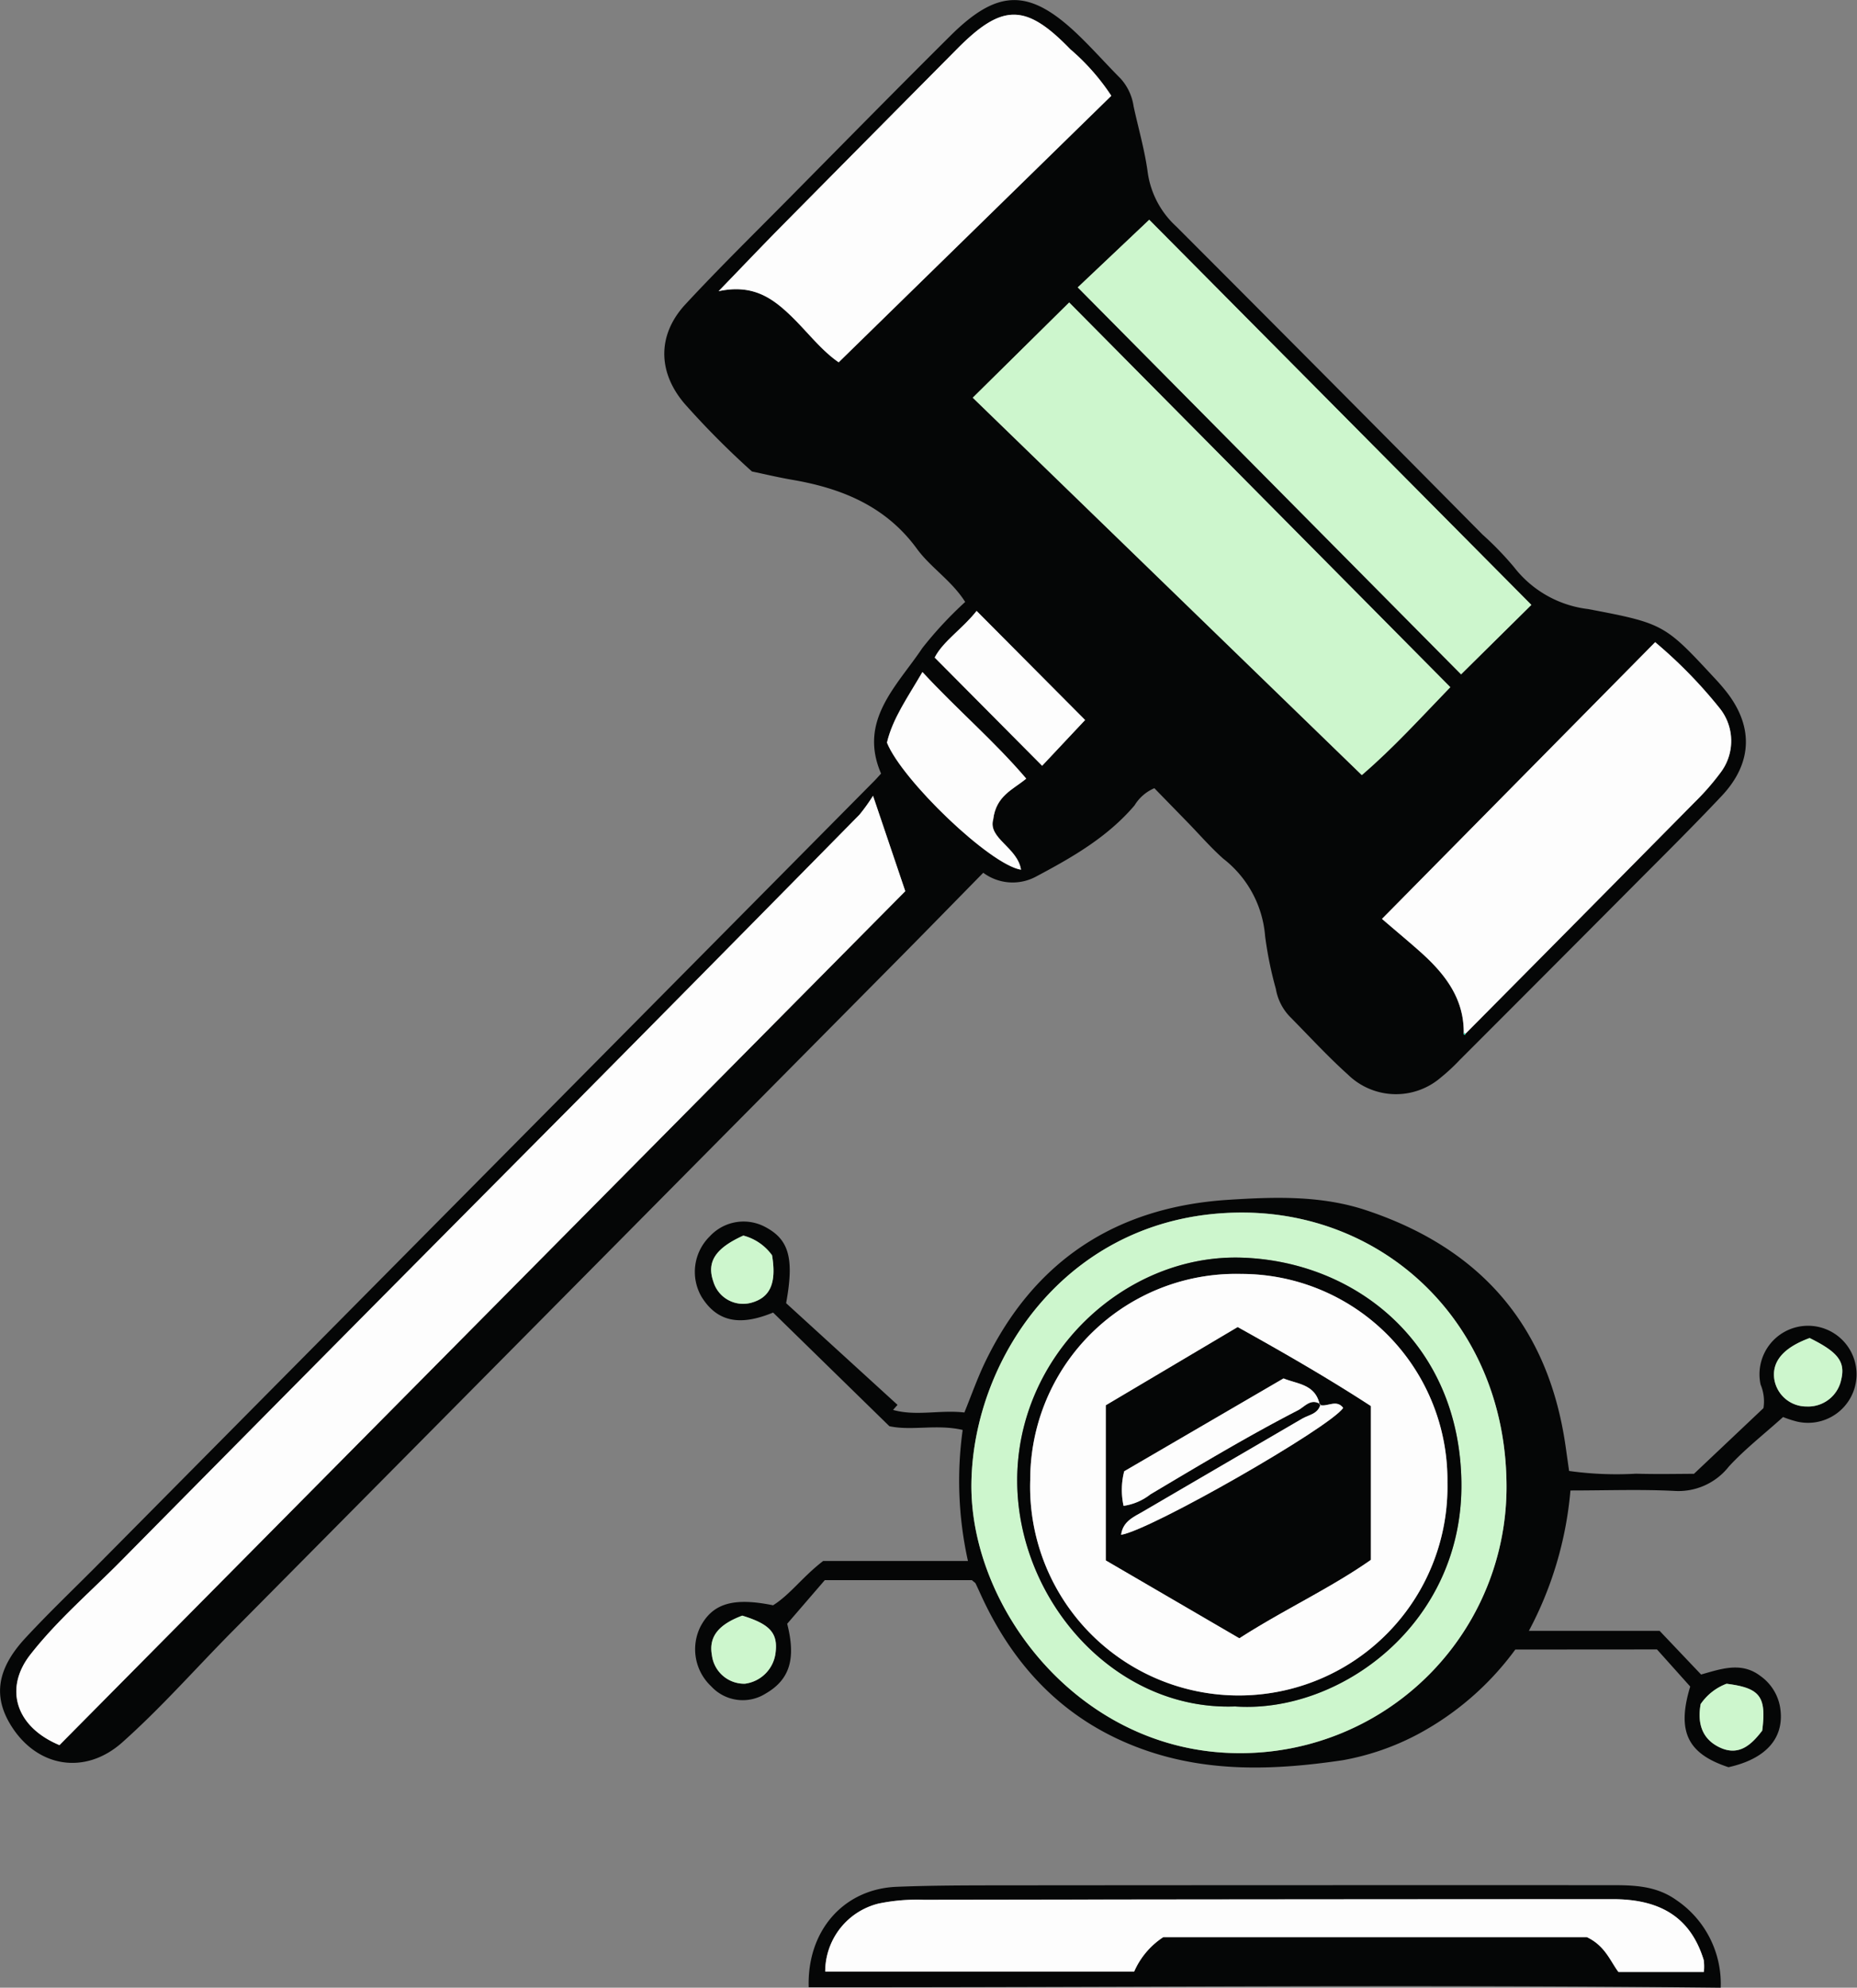 <svg xmlns="http://www.w3.org/2000/svg" width="160.185" height="171.435" viewBox="0 0 160.185 171.435"><rect x="0" y="0" width="160.185" height="171.435" fill="#808080" stroke="none"/><defs><style>.a{fill:#050606;}.b{fill:#fdfdfd;}.c{fill:#cdf6cd;}.d{fill:#0eedae;}</style></defs><g transform="translate(-601.939 -1553.006)"><path class="a" d="M701.514,1620.987a3.691,3.691,0,0,0-1.711,1.485c-2.328,2.734-5.355,4.47-8.46,6.119a4.257,4.257,0,0,1-4.588-.31c-2.676,2.723-5.284,5.4-7.913,8.049q-28.44,28.7-56.881,57.4c-3.157,3.19-6.127,6.573-9.481,9.559-3.208,2.855-7.358,2.155-9.6-1.475-1.542-2.492-1.214-4.87,1.246-7.528,2.051-2.215,4.244-4.3,6.37-6.445q33.43-33.739,66.859-67.481c.17-.171.328-.354.586-.633-1.985-4.587,1.371-7.553,3.561-10.83a33.3,33.3,0,0,1,3.694-3.974c-1.169-1.847-2.976-2.958-4.165-4.586-2.683-3.674-6.483-5.218-10.767-5.951-1.2-.206-2.386-.491-3.461-.715a72.432,72.432,0,0,1-5.8-5.833c-2.332-2.721-2.391-5.947.074-8.6,2.885-3.111,5.919-6.084,8.9-9.1,4.646-4.7,9.278-9.413,13.967-14.07,4.066-4.038,6.78-4.059,10.9-.149,1.3,1.235,2.488,2.589,3.756,3.861a4.525,4.525,0,0,1,1.122,2.388c.412,1.912.968,3.8,1.223,5.735a7.778,7.778,0,0,0,2.456,4.634q13.241,13.252,26.418,26.571a27.434,27.434,0,0,1,2.721,2.813,9.494,9.494,0,0,0,6.372,3.613c6.662,1.258,6.646,1.348,11.113,6.159.222.239.434.488.642.739,2.545,3.064,2.518,6.325-.219,9.228-2.574,2.731-5.247,5.369-7.893,8.03q-7.34,7.38-14.7,14.736a16.2,16.2,0,0,1-1.613,1.5,5.927,5.927,0,0,1-8.036-.243c-1.759-1.579-3.361-3.333-5.026-5.015a4.555,4.555,0,0,1-1.186-2.374,32.251,32.251,0,0,1-.926-4.545,9.386,9.386,0,0,0-3.605-6.679c-1.095-.971-2.059-2.09-3.083-3.142Zm26.819,21.2q9.9-9.992,19.79-19.988a21.622,21.622,0,0,0,2.245-2.572,4.514,4.514,0,0,0-.031-5.463,40.5,40.5,0,0,0-5.622-5.767l-23.565,23.865c1.247,1.071,2.312,1.954,3.342,2.875,2.116,1.894,3.78,4.036,3.709,7.08l.108.064Zm-51.087-20.542a15.947,15.947,0,0,1-1.168,1.627q-12.282,12.464-24.587,24.9-19.551,19.735-39.113,39.462c-2.636,2.669-5.511,5.118-7.827,8.087-2.265,2.9-1.281,6.216,2.517,7.8l72.96-73.651C679.111,1627.156,678.281,1624.7,677.246,1621.641Zm8.6-34.334,33.56,32.548c2.713-2.327,5.07-4.934,7.634-7.582l-32.876-33.18Zm9.057-9.516,33.066,33.376,6.062-5.992-32.962-33.216Zm2.9-16.525a19.037,19.037,0,0,0-3.542-4.019c-3.85-3.982-5.882-3.954-9.771-.016q-7.569,7.662-15.157,15.3c-1.691,1.712-3.349,3.457-5.408,5.587,2.9-.622,4.587.549,6.16,2.049,1.458,1.39,2.675,3.042,4.2,4.083Zm-16.3,49.7c-1.3,2.227-2.568,4.007-3.057,6.086,1.288,3.225,8.891,10.544,11.564,10.961-.312-1.925-2.862-2.7-2.4-4.327.245-2.057,1.7-2.569,2.85-3.528C687.7,1616.914,684.54,1614.244,681.509,1610.969Zm14.032,4.137-9.359-9.409c-1.227,1.558-2.9,2.615-3.615,4.023l9.268,9.332Z"/><path class="a" d="M732.649,1695.277a25.057,25.057,0,0,1-8.449,7.328,22.088,22.088,0,0,1-6.437,2.217c-5.78.858-11.542,1.086-17.172-.915-6.607-2.347-11.089-6.952-13.986-13.227-.169-.366-.333-.735-.51-1.1-.033-.067-.118-.11-.32-.288H673.086l-3.244,3.761c.758,2.978.257,4.8-1.86,6.022a3.7,3.7,0,0,1-4.7-.631,4.379,4.379,0,0,1-.92-5.147c1.057-2,2.835-2.535,6.263-1.837,1.489-.936,2.534-2.45,4.32-3.822h12.49a31.859,31.859,0,0,1-.456-11.3c-2.213-.52-4.429.095-6.322-.325l-10.029-9.8c-2.36.964-4.633,1.159-6.184-1.377a4.287,4.287,0,0,1,.712-5.187,3.962,3.962,0,0,1,4.694-.869c2.127,1.078,2.623,2.682,1.9,6.623l9.61,8.771-.386.436c2.006.562,4.049-.025,6.153.222.59-1.449,1.1-2.9,1.758-4.282,4.229-8.818,11.332-13.445,21.012-14.062,3.978-.253,7.995-.394,11.886.9,9.916,3.3,15.744,10.022,17.214,20.428.091.646.183,1.291.292,2.058a29.4,29.4,0,0,0,5.772.236c1.866.055,3.736.011,5,.011l5.994-5.666a3.732,3.732,0,0,0-.247-2.032,4.186,4.186,0,1,1,3.14,3.191,9.43,9.43,0,0,1-1.2-.391c-1.7,1.531-3.321,2.79-4.688,4.281a5.524,5.524,0,0,1-4.675,2.092c-2.92-.149-5.853-.038-8.98-.038a31.462,31.462,0,0,1-3.585,12.109H745.1l3.575,3.764c1.711-.48,3.467-1.129,5.108.12a4.159,4.159,0,0,1,1.689,2.6c.482,2.658-1.1,4.536-4.434,5.274-3.526-1.16-4.48-3.073-3.3-6.957l-2.866-3.2Zm-23.948,8.935a22.964,22.964,0,0,0,23.188-23.371c-.194-13.664-10.4-23.239-22.787-23.252-14.818-.015-23.215,12.379-23.368,23.338C685.586,1691.588,694.958,1704.1,708.7,1704.212Zm49.336-35.8c-2.3.842-3.3,2.071-3.034,3.621a2.8,2.8,0,0,0,2.773,2.281,2.908,2.908,0,0,0,2.991-2.341C761.122,1670.46,760.5,1669.621,758.037,1668.41Zm-9.4,31.572c-.295,1.638.108,3.005,1.636,3.732,1.675.8,2.757-.247,3.674-1.446.375-2.946-.182-3.674-3.075-4.041A4.7,4.7,0,0,0,748.638,1699.982Zm-82.673-7.63c-2.084.782-2.9,1.852-2.615,3.416a2.807,2.807,0,0,0,2.842,2.455,3.055,3.055,0,0,0,2.652-2.713C669.043,1693.85,668.34,1693.08,665.965,1692.352Zm.093-32.778c-2.418,1.092-3.178,2.277-2.583,3.968a2.676,2.676,0,0,0,3.239,1.828c1.66-.438,2.22-1.687,1.823-4.1A4.421,4.421,0,0,0,666.058,1659.574Z"/><path class="a" d="M750.367,1724.441c-26.4-.279-52.538-.015-78.67-.039-.147-4.918,3.049-8.48,7.587-8.662,2.851-.115,5.707-.123,8.561-.126q26.307-.023,52.614-.015c2.115,0,4.207-.057,6.093,1.293A8.715,8.715,0,0,1,750.367,1724.441Zm-1.452-1.355a4.711,4.711,0,0,0-.009-1.016c-1.083-3.537-3.558-5.261-7.827-5.262q-29.73-.009-59.461.052a16.257,16.257,0,0,0-3.89.325,6.05,6.05,0,0,0-4.607,5.873H699.77a6.791,6.791,0,0,1,2.516-2.977h36.535c1.578.748,2.016,2.065,2.724,3.005Z"/><path class="b" d="M677.246,1621.641c1.035,3.06,1.865,5.515,2.782,8.228l-72.96,73.651c-3.8-1.583-4.782-4.9-2.517-7.8,2.316-2.969,5.191-5.418,7.827-8.087q19.52-19.767,39.113-39.462,12.315-12.43,24.587-24.9A15.947,15.947,0,0,0,677.246,1621.641Z"/><path class="c" d="M685.85,1587.307l8.318-8.214,32.876,33.18c-2.564,2.648-4.921,5.255-7.634,7.582Z"/><path class="c" d="M694.907,1577.791l6.166-5.832,32.962,33.216-6.062,5.992Z"/><path class="b" d="M728.2,1642.213c.071-3.044-1.593-5.186-3.709-7.08-1.03-.921-2.1-1.8-3.342-2.875l23.565-23.865a40.5,40.5,0,0,1,5.622,5.767,4.514,4.514,0,0,1,.031,5.463,21.622,21.622,0,0,1-2.245,2.572q-9.882,10.007-19.79,19.988l-.093-.1Z"/><path class="b" d="M697.8,1561.266l-23.516,22.988c-1.527-1.041-2.744-2.693-4.2-4.083-1.573-1.5-3.255-2.671-6.16-2.049,2.059-2.13,3.717-3.875,5.408-5.587q7.569-7.662,15.157-15.3c3.889-3.938,5.921-3.966,9.771.016A19.037,19.037,0,0,1,697.8,1561.266Z"/><path class="b" d="M681.509,1610.969c3.031,3.275,6.186,5.945,8.954,9.192-1.152.959-2.605,1.471-2.85,3.528-.459,1.623,2.091,2.4,2.4,4.327-2.673-.417-10.276-7.736-11.564-10.961C678.941,1614.976,680.213,1613.2,681.509,1610.969Z"/><path class="b" d="M695.541,1615.106l-3.706,3.946-9.268-9.332c.719-1.408,2.388-2.465,3.615-4.023Z"/><path class="d" d="M728.2,1642.213l.039-.131.093.1-.024.094Z"/><path class="c" d="M708.7,1704.212c-13.743-.107-23.115-12.624-22.967-23.285.153-10.959,8.55-23.353,23.368-23.338,12.386.013,22.593,9.588,22.787,23.252A22.964,22.964,0,0,1,708.7,1704.212Zm-.23-4.027c9.047.636,19.725-7.134,19.529-19.391-.191-11.945-9.118-19-18.936-19.317-10.129-.331-19.459,8.44-19.381,19.339C689.756,1691.069,698.109,1700.565,708.471,1700.185Z"/><path class="c" d="M758.037,1668.41c2.459,1.211,3.085,2.05,2.73,3.561a2.908,2.908,0,0,1-2.991,2.341,2.8,2.8,0,0,1-2.773-2.281C754.735,1670.481,755.734,1669.252,758.037,1668.41Z"/><path class="c" d="M748.638,1699.982a4.7,4.7,0,0,1,2.235-1.755c2.893.367,3.45,1.095,3.075,4.041-.917,1.2-2,2.242-3.674,1.446C748.746,1702.987,748.343,1701.62,748.638,1699.982Z"/><path class="c" d="M665.965,1692.352c2.375.728,3.078,1.5,2.879,3.158a3.055,3.055,0,0,1-2.652,2.713,2.807,2.807,0,0,1-2.842-2.455C663.062,1694.2,663.881,1693.134,665.965,1692.352Z"/><path class="c" d="M666.058,1659.574a4.421,4.421,0,0,1,2.479,1.7c.4,2.409-.163,3.658-1.823,4.1a2.676,2.676,0,0,1-3.239-1.828C662.88,1661.851,663.64,1660.666,666.058,1659.574Z"/><path class="b" d="M748.915,1723.086h-7.37c-.708-.94-1.146-2.257-2.724-3.005H702.286a6.791,6.791,0,0,0-2.516,2.977H673.121a6.05,6.05,0,0,1,4.607-5.873,16.257,16.257,0,0,1,3.89-.325q29.732-.043,59.461-.052c4.269,0,6.744,1.725,7.827,5.262A4.711,4.711,0,0,1,748.915,1723.086Z"/><path class="a" d="M708.471,1700.185c-10.362.38-18.715-9.116-18.788-19.369-.078-10.9,9.252-19.67,19.381-19.339,9.818.321,18.745,7.372,18.936,19.317C728.2,1693.051,717.518,1700.821,708.471,1700.185Zm.569-37.3a17.749,17.749,0,0,0-18.232,17.751,18,18,0,1,0,35.986.233A17.786,17.786,0,0,0,709.04,1662.881Z"/><path class="b" d="M709.04,1662.881a17.786,17.786,0,0,1,17.754,17.984,18,18,0,1,1-35.986-.233A17.749,17.749,0,0,1,709.04,1662.881Zm-.34,4.593-11.365,6.74v13.37l11.511,6.71c3.846-2.475,7.845-4.31,11.331-6.755v-13.26C716.482,1671.877,712.686,1669.694,708.7,1667.474Z"/><path class="a" d="M708.7,1667.474c3.986,2.22,7.782,4.4,11.477,6.805v13.26c-3.486,2.445-7.485,4.28-11.331,6.755l-11.511-6.71v-13.37Zm7.142,6.648c-.193.842-1.007.907-1.588,1.247-4.567,2.671-9.146,5.32-13.709,8-.795.467-1.749.84-1.9,2.013,2.576-.406,18.021-9.259,19.157-10.946-.588-.775-1.364-.051-2.022-.253-.36-1.8-1.946-1.8-3.125-2.289l-13.743,8.009a6.44,6.44,0,0,0-.055,2.982,4.856,4.856,0,0,0,2.31-.988c4.2-2.5,8.39-5.016,12.736-7.257C714.483,1674.34,715.01,1673.57,715.842,1674.122Z"/><path class="b" d="M715.842,1674.122c-.832-.552-1.359.218-1.937.516-4.346,2.241-8.536,4.758-12.736,7.257a4.856,4.856,0,0,1-2.31.988,6.44,6.44,0,0,1,.055-2.982l13.743-8.009c1.179.492,2.765.486,3.125,2.289Z"/><path class="b" d="M715.782,1674.181c.658.2,1.434-.522,2.022.253-1.136,1.687-16.581,10.54-19.157,10.946.149-1.173,1.1-1.546,1.9-2.013,4.563-2.678,9.142-5.327,13.709-8,.581-.34,1.395-.405,1.588-1.247Z"/></g></svg>